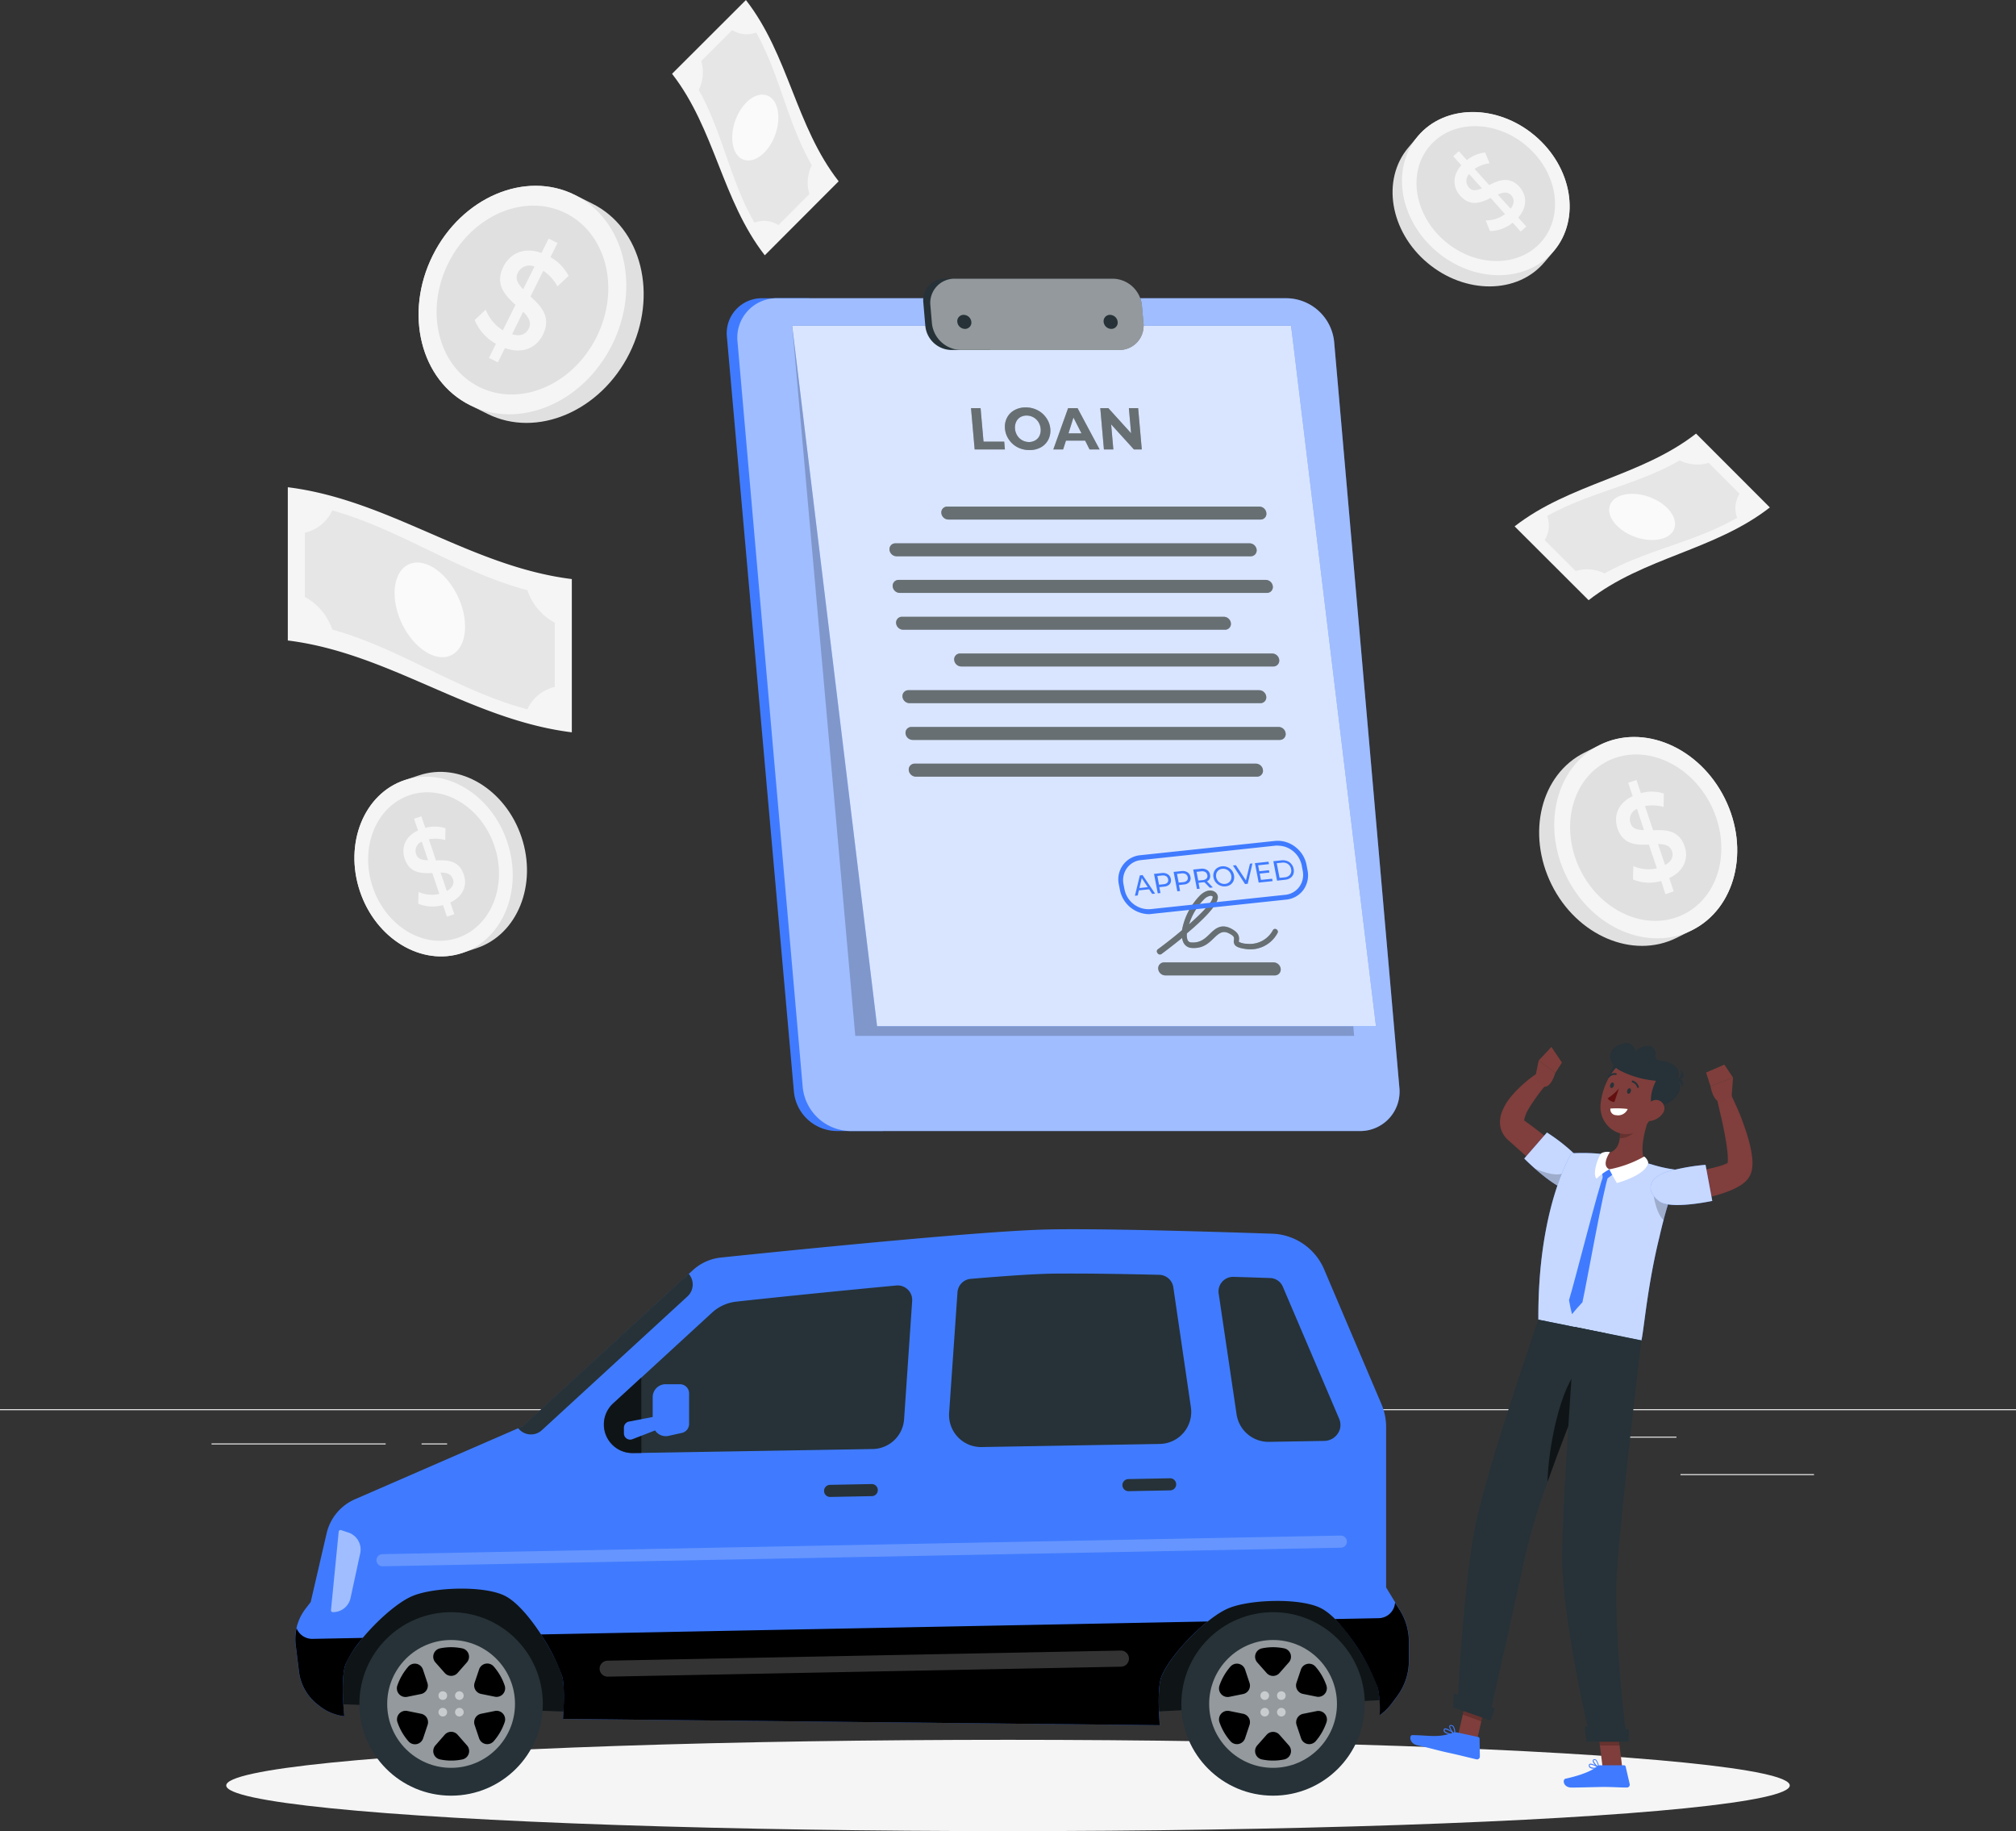 <?xml version="1.0" encoding="UTF-8"?> <svg xmlns="http://www.w3.org/2000/svg" viewBox="0 0 500 454.03"><rect x="0" y="0" width="500" height="454.03" fill="#333333" stroke="none"/><defs><style>.cls-2{fill:#f5f5f5}.cls-3{fill:#e6e6e6}.cls-4{fill:#fafafa}.cls-5{fill:#e0e0e0}.cls-6{fill:#803e3c}.cls-7{fill:#407bff}.cls-11,.cls-15,.cls-8{fill:#fff}.cls-8{opacity:.7}.cls-9{fill:#7f3e3b}.cls-10,.cls-19{opacity:.2}.cls-12{fill:#263238}.cls-13{opacity:.6}.cls-15,.cls-18{opacity:.5}.cls-17{opacity:.3}</style></defs><g id="Background_Complete" data-name="Background Complete"><path d="M416.78 365.51h33.12v.25h-33.12zm-94.25 2.71h8.69v.25h-8.69zm74.06-12h19.19v.25h-19.19zM52.46 357.9h43.19v.25H52.46zm52.1 0h6.33v.25h-6.33zm26.91 4.22h93.68v.25h-93.68zM0 349.41h500v.25H0z" fill="#ebebeb"></path><path class="cls-2" d="M394 181.81c13.67-10.65 31.28-12.34 44.95-23l-18.3-18.31c-13.67 10.65-31.29 12.34-45 23z" transform="translate(0 -32.99)"></path><path class="cls-3" d="M383.71 160.94c10.43-5.87 22.54-7.78 32.88-13.8a9.75 9.75 0 007.17.61c3.07 3.07 4.61 4.6 7.68 7.68a6.75 6.75 0 00-.61 5.95c-10.34 6-22.45 7.93-32.88 13.8a9.75 9.75 0 00-7.17-.61l-7.68-7.67a6.74 6.74 0 00.61-5.96z" transform="translate(0 -32.99)"></path><path class="cls-4" d="M401.05 163.37c2.92 2.93 8.05 4.28 11.51 3.08s3.85-4.58.93-7.5-8.05-4.28-11.51-3.08-3.85 4.58-.93 7.5z" transform="translate(0 -32.99)"></path><path class="cls-5" d="M380.63 66.62c9.33 7.84 11.49 20.64 4.77 28.61L383.05 98c-6.69 7.95-19.68 8-29 .19s-11.48-20.64-4.76-28.61l2.35-2.79c6.69-7.94 19.66-8.01 28.99-.17z" transform="translate(0 -32.99)"></path><ellipse class="cls-2" cx="368.52" cy="81.02" rx="18.83" ry="22.06" transform="rotate(-49.92 333.041 64.537)"></ellipse><ellipse class="cls-5" cx="368.52" cy="81.02" rx="15.56" ry="18.24" transform="rotate(-49.92 333.041 64.537)"></ellipse><path class="cls-2" d="M376.55 86.94l2 2.22-1.39 1.25-2-2.21a8.92 8.92 0 01-5.63 2.08l-1.05-2.64a8 8 0 004.8-1.56l-3.57-4c-2.37 1.15-5 2.24-7.51-.51-1.82-2-2.15-4.93.23-7.6l-2-2.25 1.38-1.24 2 2.21a8.61 8.61 0 014.53-1.88l1.09 2.66a8.57 8.57 0 00-3.71 1.4l3.61 4c2.36-1.16 5-2.3 7.52.45 1.78 2.02 2.08 4.91-.3 7.62zm-9-7.25l-3.18-3.54a2.41 2.41 0 00-.07 3.31c.82.98 1.94.77 3.23.23zm7.27 1.76c-.87-1-2-.8-3.34-.21l3.17 3.49c1-1.28.94-2.43.17-3.29z" transform="translate(0 -32.99)"></path><path class="cls-5" d="M427.75 230.92c6.33 12.68 2.72 27.33-8.14 32.72l-3.79 1.89c-10.82 5.39-24.72-.52-31-13.2s-2.7-27.33 8.16-32.73l3.79-1.89c10.78-5.39 24.65.53 30.98 13.21z" transform="translate(0 -32.99)"></path><ellipse class="cls-2" cx="408.16" cy="240.69" rx="21.89" ry="25.66" transform="rotate(-26.49 338.093 224.184)"></ellipse><ellipse class="cls-5" cx="408.16" cy="240.69" rx="18.09" ry="21.21" transform="rotate(-26.49 338.093 224.184)"></ellipse><path class="cls-2" d="M414 250.71l1.11 3.29-2.06.7-1.05-3.27a10.5 10.5 0 01-7-.38l.1-3.31a9.38 9.38 0 005.84.55l-2-5.89c-3.05.14-6.39.07-7.77-4-1-3 0-6.25 3.76-8l-1.11-3.33 2.05-.69 1.1 3.27a10 10 0 015.69.09l-.07 3.34a9.94 9.94 0 00-4.6-.22l2 6c3.07-.14 6.44-.12 7.82 4 1 2.84-.02 6.06-3.81 7.85zm-6.27-11.91l-1.73-5.24a2.78 2.78 0 00-1.61 3.5c.42 1.44 1.72 1.73 3.34 1.74zm6.94 5.24c-.48-1.43-1.78-1.77-3.46-1.76l1.76 5.18c1.68-.89 2.13-2.15 1.71-3.43z" transform="translate(0 -32.99)"></path><path class="cls-5" d="M142.56 81.31l4.3 2.15c12.32 6.12 16.43 22.75 9.26 37.14s-23 21.1-35.23 15l-4.3-2.14c-12.32-6.12-16.43-22.75-9.24-37.14s22.93-21.13 35.21-15.01z" transform="translate(0 -32.99)"></path><ellipse class="cls-2" cx="129.58" cy="107.38" rx="29.12" ry="24.85" transform="rotate(-63.51 102.935 90.895)"></ellipse><ellipse class="cls-5" cx="129.58" cy="107.38" rx="24.07" ry="20.54" transform="rotate(-63.51 102.935 90.895)"></ellipse><path class="cls-2" d="M125.23 119.3l-1.75 3.53-2.22-1.09 1.75-3.51a11.83 11.83 0 01-5.28-5.9l2.74-2.57a10.56 10.56 0 004.24 5.13l3.14-6.31c-2.56-2.34-5.19-5.08-3-9.46 1.61-3.22 5-5 9.44-3.41l1.78-3.56 2.2 1.1-1.75 3.5a11.36 11.36 0 014.5 4.64l-2.76 2.61a11.14 11.14 0 00-3.51-3.87l-3.18 6.38c2.57 2.34 5.27 5.06 3.09 9.44-1.54 3.18-4.95 4.95-9.43 3.35zm4.52-14.59l2.81-5.62a3.18 3.18 0 00-4.11 1.52c-.8 1.51.01 2.78 1.3 4.1zm1.37 9.77c.77-1.53 0-2.85-1.37-4.19l-2.75 5.57c2.07.63 3.44 0 4.12-1.38z" transform="translate(0 -32.99)"></path><path class="cls-5" d="M100.35 226.42l3.54-1.17c10.11-3.41 21.49 3.46 25.45 15.29s-1 24.16-11.11 27.54l-3.53 1.18c-10.12 3.41-21.49-3.46-25.44-15.3s1-24.16 11.09-27.54z" transform="translate(0 -32.99)"></path><ellipse class="cls-2" cx="107.53" cy="247.85" rx="19.27" ry="22.59" transform="rotate(-18.51 6.306 231.348)"></ellipse><ellipse class="cls-5" cx="107.53" cy="247.85" rx="15.93" ry="18.67" transform="rotate(-18.51 6.306 231.348)"></ellipse><path class="cls-2" d="M111.68 256.77l1 2.9-1.82.61-1-2.88a9.26 9.26 0 01-6.14-.34l.09-2.91a8.28 8.28 0 005.15.49l-1.74-5.18c-2.69.12-5.64.06-6.85-3.54-.88-2.64 0-5.5 3.31-7l-1-2.92 1.81-.61 1 2.88a8.84 8.84 0 015 .08l-.06 2.94a8.85 8.85 0 00-4.06-.2l1.76 5.25c2.7-.13 5.67-.12 6.88 3.48.91 2.53-.01 5.37-3.33 6.95zm-5.53-10.48l-1.54-4.62a2.45 2.45 0 00-1.41 3.08c.39 1.25 1.53 1.52 2.95 1.54zm6.12 4.61c-.42-1.26-1.57-1.56-3-1.55l1.55 4.56c1.48-.79 1.88-1.89 1.5-3zm-40.89-59.1c25.21 3.13 45.23 19.64 70.44 22.77v-38c-25.21-3.13-45.23-19.64-70.44-22.77z" transform="translate(0 -32.99)"></path><path class="cls-3" d="M82.4 159.55c16.9 4.72 31.44 15.31 48.4 19.78a14.27 14.27 0 006.81 8.07v15.92a9.87 9.87 0 00-6.81 5.54c-17-4.47-31.5-15.06-48.4-19.78a14.32 14.32 0 00-6.8-8.08v-15.91a9.87 9.87 0 006.8-5.54z" transform="translate(0 -32.99)"></path><path class="cls-4" d="M97.86 180.05c0 6.06 3.91 12.78 8.74 15.12s8.75-.75 8.75-6.81-3.92-12.78-8.75-15.12-8.74.76-8.74 6.81z" transform="translate(0 -32.99)"></path><path class="cls-2" d="M166.68 51.29c10.64 13.67 12.34 31.29 23 45q9.15-9.19 18.32-18.35C197.32 64.27 195.63 46.66 185 33z" transform="translate(0 -32.99)"></path><path class="cls-3" d="M187.54 41.06c5.88 10.43 7.78 22.54 13.8 32.88a9.75 9.75 0 00-.6 7.17c-3.08 3.07-4.61 4.61-7.68 7.68a6.72 6.72 0 00-5.95-.61c-6-10.34-7.93-22.46-13.81-32.88a9.7 9.7 0 00.61-7.17l7.68-7.68a6.75 6.75 0 005.95.61z" transform="translate(0 -32.99)"></path><path class="cls-4" d="M185.11 58.4c-2.92 2.92-4.27 8.05-3.07 11.51s4.58 3.85 7.5.93 4.27-8.05 3.07-11.51-4.61-3.85-7.5-.93z" transform="translate(0 -32.99)"></path></g><g id="Shadow"><ellipse id="_Path_" data-name="&lt;Path&gt;" class="cls-2" cx="250" cy="442.71" rx="193.89" ry="11.32"></ellipse></g><g id="Character"><path class="cls-6" d="M386 326.21c-2-1.7-4-3.44-6-5.21l-5.92-5.3a5.89 5.89 0 01-2-3.57 7 7 0 01.39-3.36 13.87 13.87 0 012.55-4.19 31.22 31.22 0 016.44-5.6l2.25 2.64a49.15 49.15 0 00-4.43 6.05 9.44 9.44 0 00-1.22 2.81c-.07.37 0 .61 0 .58s-.06-.26 0-.23l1.61 1.17 1.61 1.22c1.07.82 2.13 1.66 3.16 2.5 2.09 1.68 4.12 3.41 6.11 5.2z" transform="translate(0 -32.99)"></path><path class="cls-7" d="M389.82 328.07c-3.56.52-11.78-7.82-11.78-7.82l5.63-6.45a44.85 44.85 0 017.61 6.09c3.28 3.42 2.44 7.61-1.46 8.18z" transform="translate(0 -32.99)"></path><path class="cls-8" d="M389.82 328.07c-3.56.52-11.78-7.82-11.78-7.82l5.63-6.45a44.85 44.85 0 017.61 6.09c3.28 3.42 2.44 7.61-1.46 8.18z" transform="translate(0 -32.99)"></path><path class="cls-9" d="M380.69 300.48l.94-4.55 4.1 3.12s-1.08 4-3.12 3.35z" transform="translate(0 -32.99)"></path><path class="cls-9" d="M384.77 259.59l2.61 3.87-1.65 2.6-4.1-3.11 3.14-3.36z"></path><path class="cls-10" d="M388.27 323.56c-1.66 1.42-5.38.14-7.58-.82 2.59 2.3 6.47 5.33 8.79 5.33.27-2.5.38-5.85-1.21-4.51z" transform="translate(0 -32.99)"></path><path class="cls-9" d="M366.16 432.17l-4.59-1.67 2.53-11.05 4.59 1.67-2.53 11.05zm36.18 6.09h-4.86l-1.39-11.27h4.87l1.38 11.27z"></path><path class="cls-7" d="M396.84 470.69h5.93a.42.42 0 01.42.33l1 4.33a.71.71 0 01-.71.86c-1.91 0-3.3-.14-5.71-.14-1.48 0-5.94.15-8 .15s-2.33-2-1.49-2.2c3.74-.82 6.56-1.95 7.75-3a1.13 1.13 0 01.81-.33zm-35.43-8.13l5.21 1.12a.44.44 0 01.34.41l.07 4.43a.7.7 0 01-.86.7c-1.87-.43-4.57-1.13-6.93-1.63-2.76-.6-4.47-1.15-7.71-1.85-2-.42-2.1-2.51-1.24-2.52 3.9 0 6.26.75 9.89-.54a2.25 2.25 0 011.23-.12z" transform="translate(0 -32.99)"></path><path class="cls-10" d="M364.1 419.45l-1.3 5.7 4.59 1.67 1.3-5.7-4.59-1.67zm36.86 7.54h-4.87l.72 5.81h4.87l-.72-5.81z"></path><path class="cls-7" d="M416.58 323.13a119.93 119.93 0 00-5 16.5c-.91 3.69-1.62 7.23-2.18 10.45-1.32 7.55-1.85 13.36-2.31 15.29l-25.55-5.17c-.19-28 8.22-41.25 8.22-41.25a51.48 51.48 0 016.24.05l1.34.12a95.08 95.08 0 0110.86 2.2c.68.17 1.37.36 2 .56a34.48 34.48 0 006.38 1.25z" transform="translate(0 -32.99)"></path><path class="cls-8" d="M416.58 323.13a119.93 119.93 0 00-5 16.5c-.91 3.69-1.62 7.23-2.18 10.45-1.32 7.55-1.85 13.36-2.31 15.29l-25.55-5.17c-.19-28 8.22-41.25 8.22-41.25a51.48 51.48 0 016.24.05l1.34.12a95.08 95.08 0 0110.86 2.2c.68.17 1.37.36 2 .56a34.48 34.48 0 006.38 1.25z" transform="translate(0 -32.99)"></path><path class="cls-7" d="M397.71 324.43c-1 1.93-7 25.77-8.57 30.93.19 1.15.44 2.31.74 3.48.82-1 1.69-2 2.59-2.95 1.1-5 5.32-28.8 6.43-31.28z" transform="translate(0 -32.99)"></path><path class="cls-7" d="M397.68 292.93l-.42-2.57 1.88-.41 1.14 1.05-2.6 1.93z"></path><path class="cls-9" d="M409.51 308.86c-1.36 3.36-3.28 9.63-1.28 12.46a11 11 0 01-9 1.63c-3-.67-2.74-2.8-1.85-3.83 4.08-.15 4.53-3.06 4.38-5.91z" transform="translate(0 -32.99)"></path><path class="cls-11" d="M399.14 322.93s.84 1.69 1.88 3.4c2.2-.63 7.4-2.46 7.77-5.1a2.69 2.69 0 00-1-1.48 28.61 28.61 0 01-8.65 3.18z" transform="translate(0 -32.99)"></path><path class="cls-11" d="M399.14 322.93a14.44 14.44 0 00-3.17 2.32c-1.21-1.29.62-5.95 1.27-6.37a3.38 3.38 0 012.06-.23s-2.3 3.24-.16 4.28z" transform="translate(0 -32.99)"></path><path class="cls-10" d="M406.34 310.64l-4.59 2.57a11 11 0 010 2c1.53.09 3.89-1.13 4.35-2.66a5.19 5.19 0 00.24-1.91z" transform="translate(0 -32.99)"></path><path class="cls-12" d="M400.65 296.71c-1.33 1.45-2.67 5.07.24 5.05s2.04-7.54-.24-5.05z" transform="translate(0 -32.99)"></path><path class="cls-9" d="M411.82 304.71c-1.78 4.49-2.59 7.21-5.67 8.78-4.63 2.37-9.59-1.63-9.19-6.57.36-4.45 3.2-11.05 8.28-11.36a6.66 6.66 0 016.58 9.15z" transform="translate(0 -32.99)"></path><path class="cls-12" d="M401.87 298.48c-3-1.51-4-5.71 1-6.79l.34-.07a2 2 0 012.23 1.78 1.57 1.57 0 00.08.29 5.1 5.1 0 013.11-1.37 1.9 1.9 0 011.94 2.13 1.32 1.32 0 001.3 1.57c2.61.07 5.66 2 4.14 4.6 2.21 2.77-1.24 6.61-6.12 7-1.33-2.68.82-6.65.82-6.65a24 24 0 01-8.84-2.49z" transform="translate(0 -32.99)"></path><path class="cls-12" d="M415.31 300.72a1.73 1.73 0 001.47-2.41c1.67 1.39.45 2.69-1.47 2.41z" transform="translate(0 -32.99)"></path><path class="cls-12" d="M414.85 301.06a1.73 1.73 0 012.33 1.6c.95-1.96-.69-2.66-2.33-1.6z" transform="translate(0 -32.99)"></path><path class="cls-9" d="M412.34 309.11a4.5 4.5 0 01-3 1.82c-1.59.23-2.19-1.25-1.59-2.65s2-2.9 3.53-2.49a2.09 2.09 0 011.06 3.32z" transform="translate(0 -32.99)"></path><path class="cls-12" d="M361.45 456.45l7.77 2.82s6.07-26.72 9.29-41.53a159.36 159.36 0 015.3-17.3c2.94-8.32 6.46-17.27 9.3-24.27 3-7.37 5.23-12.57 5.23-12.57l-16.8-3.4s-12.81 36.88-15.69 51.45c-2.99 15.16-4.4 44.8-4.4 44.8z" transform="translate(0 -32.99)"></path><path class="cls-13" d="M383.81 400.44c2.94-8.32 6.46-17.27 9.3-24.27l-1.3-4c-4.81 4.43-7.81 19.75-8 28.27z" transform="translate(0 -32.99)"></path><path class="cls-12" d="M390.61 362s-3 42-3.18 56.33c-.2 15.65 7.11 46.29 7.11 46.29h8.92s-3.56-27.65-2.37-43.15c1.32-17.33 6-56.13 6-56.13z" transform="translate(0 -32.99)"></path><path class="cls-12" d="M393.48 431.87h10.5l-.03-3.14-10.96-.63.49 3.77zm-33.07-8.5l9.31 3.23 1.01-3-10.17-3.71-.15 3.48z"></path><path class="cls-12" d="M404.46 303.65c-.12.38-.42.61-.66.53s-.34-.45-.22-.82.41-.61.66-.53.34.45.22.82zm-4.21-1.41c-.12.37-.42.6-.66.52s-.34-.45-.22-.82.41-.61.66-.53.34.45.22.83z" transform="translate(0 -32.99)"></path><path d="M401.53 302.87a13.64 13.64 0 01-2.82 2.47 2.36 2.36 0 001.68.9z" transform="translate(0 -32.99)" fill="#630f0f"></path><path class="cls-12" d="M406.2 302.73a.2.2 0 01-.17-.15 1.87 1.87 0 00-1.17-1.21.22.22 0 01-.16-.28.23.23 0 01.27-.17 2.34 2.34 0 011.49 1.51.23.23 0 01-.14.29.17.17 0 01-.12.01zm-7.29-2.56a.23.23 0 01-.12-.06.25.25 0 010-.33 2.3 2.3 0 012-.7.24.24 0 01.18.27.22.22 0 01-.27.18 1.78 1.78 0 00-1.56.58.19.19 0 01-.23.06z" transform="translate(0 -32.99)"></path><path class="cls-7" d="M395.23 471.54a1.53 1.53 0 01-.94-.25.7.7 0 01-.24-.61.39.39 0 01.19-.33c.54-.27 2.12.69 2.3.8a.11.11 0 010 .12.12.12 0 01-.08.09 5.89 5.89 0 01-1.23.18zm-.73-1a.33.33 0 00-.15 0s-.07 0-.07.13a.47.47 0 00.16.42 2.3 2.3 0 001.73.09 4.67 4.67 0 00-1.67-.65z" transform="translate(0 -32.99)"></path><path class="cls-7" d="M396.48 471.37h-.06c-.5-.27-1.49-1.34-1.39-1.88a.37.37 0 01.36-.3.62.62 0 01.5.14 3.47 3.47 0 01.7 1.93.11.11 0 010 .11zm-1-2h-.06c-.15 0-.16.09-.16.12-.06.32.57 1.13 1.07 1.51a2.79 2.79 0 00-.59-1.53.39.39 0 00-.26-.08zm-34.68-6.26c-.8 0-2.21-.12-2.64-.7a.65.65 0 01-.1-.59.38.38 0 01.25-.26c.65-.2 2.36 1.18 2.56 1.34a.11.11 0 010 .13.1.1 0 01-.07.08zm-2.39-1.33a.16.16 0 00-.1.11.42.42 0 00.07.39 3.14 3.14 0 002.1.58 4.78 4.78 0 00-2.07-1.08z" transform="translate(0 -32.99)"></path><path class="cls-7" d="M360.8 463.11a.08.08 0 01-.08 0c-.52-.38-1.45-1.65-1.26-2.17.05-.12.17-.26.49-.23a.91.91 0 01.59.33 3.3 3.3 0 01.36 2 .12.12 0 01-.07.1zm-1-2.19c-.1 0-.12.06-.13.08-.12.31.49 1.29 1 1.77a2.81 2.81 0 00-.33-1.61.65.65 0 00-.43-.24z" transform="translate(0 -32.99)"></path><path class="cls-10" d="M413.6 325.92l-3.44 1.45v2.17s.6 4.38 2.47 6c.76-2.91 1.63-6 2.64-8.9a12.69 12.69 0 00-1.67-.72z" transform="translate(0 -32.99)"></path><path class="cls-6" d="M414.32 324.44c1.4-.22 2.91-.42 4.35-.68s2.9-.49 4.31-.79a39.22 39.22 0 004-1 13.83 13.83 0 001.48-.6.71.71 0 01.15-.09s.06 0 0 0a2.06 2.06 0 00-.19.25c-.14.28-.06.24 0 .11a6.27 6.27 0 00.11-1.53 18.08 18.08 0 00-.16-2c-.15-1.41-.42-2.85-.69-4.31s-.59-2.92-.94-4.39-.68-2.95-1-4.4l3.25-1.23c.73 1.41 1.35 2.83 2 4.27s1.16 2.91 1.69 4.4a44.63 44.63 0 011.38 4.64 23.45 23.45 0 01.46 2.54 11.61 11.61 0 01.05 3 5.91 5.91 0 01-.79 2.27 4.45 4.45 0 01-.53.7c-.19.21-.28.27-.42.41a7.7 7.7 0 01-.76.62 14.8 14.8 0 01-2.63 1.43 34 34 0 01-4.8 1.58 64.82 64.82 0 01-9.43 1.72z" transform="translate(0 -32.99)"></path><path class="cls-7" d="M411.46 330.83c2.84 2.17 13.21-.07 13.21-.07l-1.67-8.95a51.68 51.68 0 00-9.23 1.63c-4.86 1.39-5.77 4.77-2.31 7.39z" transform="translate(0 -32.99)"></path><path class="cls-8" d="M411.46 330.83c2.84 2.17 13.21-.07 13.21-.07l-1.67-8.95a51.68 51.68 0 00-9.23 1.63c-4.86 1.39-5.77 4.77-2.31 7.39z" transform="translate(0 -32.99)"></path><path class="cls-9" d="M429.47 304.89l.35-4.71-5.59 2.12s.6 4.07 2.8 4z" transform="translate(0 -32.99)"></path><path class="cls-9" d="M427.67 263.97l-4.54 1.97 1.1 3.38 5.59-2.13-2.15-3.22z"></path><path class="cls-11" d="M399.4 307.86a21.64 21.64 0 014.3.11 2.6 2.6 0 01-2.88 1.53 1.45 1.45 0 01-1.42-1.64z" transform="translate(0 -32.99)"></path></g><g id="Form"><path class="cls-7" d="M189.09 106.94h11.57L219 313.43h-11.56a10.79 10.79 0 01-10.53-9.67L180.29 116.6a8.69 8.69 0 018.8-9.66z" transform="translate(0 -32.99)"></path><path class="cls-7" d="M337.18 313.43H210.86a12.06 12.06 0 01-11.77-10.83l-16.17-184.84a9.76 9.76 0 019.88-10.82h126.32a12 12 0 0111.77 10.82l16.17 184.84a9.77 9.77 0 01-9.88 10.83z" transform="translate(0 -32.99)"></path><path class="cls-15" d="M337.18 313.43H210.86a12.06 12.06 0 01-11.77-10.83l-16.17-184.84a9.76 9.76 0 019.88-10.82h126.32a12 12 0 0111.77 10.82l16.17 184.84a9.77 9.77 0 01-9.88 10.83z" transform="translate(0 -32.99)"></path><path class="cls-10" d="M212.12 256.85h123.73l-15.64-176.1H196.47l15.65 176.1z"></path><path class="cls-7" d="M217.53 254.44h123.73L320.21 80.75H196.47l21.06 173.69z"></path><path opacity=".8" fill="#fff" d="M217.53 254.44h123.73L320.21 80.75H196.47l21.06 173.69z"></path><path class="cls-12" d="M312.62 161.81h-77.4a1.78 1.78 0 01-1.75-1.6 1.45 1.45 0 011.47-1.61h77.4a1.78 1.78 0 011.74 1.61 1.43 1.43 0 01-1.46 1.6zm-2.42 9.11h-87.84a1.79 1.79 0 01-1.75-1.61 1.45 1.45 0 011.46-1.6h87.85a1.79 1.79 0 011.75 1.6 1.46 1.46 0 01-1.47 1.61zm4.01 9.08h-91.06a1.79 1.79 0 01-1.75-1.61 1.46 1.46 0 011.47-1.61h91.06a1.79 1.79 0 011.75 1.61 1.45 1.45 0 01-1.47 1.61zm-10.45 9.13H224a1.79 1.79 0 01-1.75-1.6 1.45 1.45 0 011.47-1.61h79.81a1.79 1.79 0 011.75 1.61 1.45 1.45 0 01-1.52 1.6zm12.04 9.11h-77.4a1.78 1.78 0 01-1.74-1.61 1.44 1.44 0 011.46-1.6h77.4a1.78 1.78 0 011.75 1.6 1.45 1.45 0 01-1.47 1.61zm-3.22 9.1h-87a1.78 1.78 0 01-1.75-1.6 1.46 1.46 0 011.47-1.61h87a1.79 1.79 0 011.75 1.61 1.44 1.44 0 01-1.47 1.6zm4.82 9.11h-91.06a1.79 1.79 0 01-1.75-1.61 1.45 1.45 0 011.47-1.6h91.06a1.78 1.78 0 011.74 1.6 1.44 1.44 0 01-1.46 1.61zm-5.63 9.11h-84.63a1.79 1.79 0 01-1.75-1.61 1.45 1.45 0 011.46-1.61h84.64a1.78 1.78 0 011.74 1.61 1.45 1.45 0 01-1.46 1.61z" transform="translate(0 -32.99)"></path><g class="cls-17"><path class="cls-11" d="M312.62 161.81h-77.4a1.78 1.78 0 01-1.75-1.6 1.45 1.45 0 011.47-1.61h77.4a1.78 1.78 0 011.74 1.61 1.43 1.43 0 01-1.46 1.6zm-2.42 9.11h-87.84a1.79 1.79 0 01-1.75-1.61 1.45 1.45 0 011.46-1.6h87.85a1.79 1.79 0 011.75 1.6 1.46 1.46 0 01-1.47 1.61zm4.01 9.08h-91.06a1.79 1.79 0 01-1.75-1.61 1.46 1.46 0 011.47-1.61h91.06a1.79 1.79 0 011.75 1.61 1.45 1.45 0 01-1.47 1.61zm-10.45 9.13H224a1.79 1.79 0 01-1.75-1.6 1.45 1.45 0 011.47-1.61h79.81a1.79 1.79 0 011.75 1.61 1.45 1.45 0 01-1.52 1.6zm12.04 9.11h-77.4a1.78 1.78 0 01-1.74-1.61 1.44 1.44 0 011.46-1.6h77.4a1.78 1.78 0 011.75 1.6 1.45 1.45 0 01-1.47 1.61zm-3.22 9.1h-87a1.78 1.78 0 01-1.75-1.6 1.46 1.46 0 011.47-1.61h87a1.79 1.79 0 011.75 1.61 1.44 1.44 0 01-1.47 1.6zm4.82 9.11h-91.06a1.79 1.79 0 01-1.75-1.61 1.45 1.45 0 011.47-1.6h91.06a1.78 1.78 0 011.74 1.6 1.44 1.44 0 01-1.46 1.61zm-5.63 9.11h-84.63a1.79 1.79 0 01-1.75-1.61 1.45 1.45 0 011.46-1.61h84.64a1.78 1.78 0 011.74 1.61 1.45 1.45 0 01-1.46 1.61z" transform="translate(0 -32.99)"></path></g><path class="cls-12" d="M240.83 134.19h2.37l.73 8.31h5.13l.17 1.93h-7.5zm11.59 9.73a5.86 5.86 0 01-2.17-1.9 5.6 5.6 0 01-1-2.71 4.89 4.89 0 01.49-2.71 4.43 4.43 0 011.84-1.9 5.6 5.6 0 012.81-.69 6.3 6.3 0 012.93.69 5.86 5.86 0 012.17 1.9 5.51 5.51 0 011 2.71A4.89 4.89 0 01260 142a4.49 4.49 0 01-1.84 1.9 5.53 5.53 0 01-2.8.68 6.33 6.33 0 01-2.94-.66zm4.36-1.75a2.62 2.62 0 001.05-1.16 3.38 3.38 0 00.27-1.7 3.78 3.78 0 00-.57-1.7 3.48 3.48 0 00-1.25-1.16 3.42 3.42 0 00-1.67-.42 3 3 0 00-1.6.42 2.62 2.62 0 00-1 1.16 3.38 3.38 0 00-.27 1.7 3.78 3.78 0 00.57 1.7 3.45 3.45 0 002.92 1.58 3 3 0 001.55-.42zm12.35.07h-4.75l-.71 2.19h-2.43l3.67-10.24h2.34l5.47 10.24h-2.49zm-.9-1.8l-2-3.92-1.23 3.92zm14.05-6.25l.9 10.24h-1.95l-5.65-6.22.55 6.22h-2.34l-.9-10.24h2l5.64 6.22-.55-6.22z" transform="translate(0 -32.99)"></path><g class="cls-17"><path class="cls-11" d="M240.83 134.19h2.37l.73 8.31h5.13l.17 1.93h-7.5zm11.59 9.73a5.86 5.86 0 01-2.17-1.9 5.6 5.6 0 01-1-2.71 4.89 4.89 0 01.49-2.71 4.43 4.43 0 011.84-1.9 5.6 5.6 0 012.81-.69 6.3 6.3 0 012.93.69 5.86 5.86 0 012.17 1.9 5.51 5.51 0 011 2.71A4.89 4.89 0 01260 142a4.49 4.49 0 01-1.84 1.9 5.53 5.53 0 01-2.8.68 6.33 6.33 0 01-2.94-.66zm4.36-1.75a2.62 2.62 0 001.05-1.16 3.38 3.38 0 00.27-1.7 3.78 3.78 0 00-.57-1.7 3.48 3.48 0 00-1.25-1.16 3.42 3.42 0 00-1.67-.42 3 3 0 00-1.6.42 2.62 2.62 0 00-1 1.16 3.38 3.38 0 00-.27 1.7 3.78 3.78 0 00.57 1.7 3.45 3.45 0 002.92 1.58 3 3 0 001.55-.42zm12.35.07h-4.75l-.71 2.19h-2.43l3.67-10.24h2.34l5.47 10.24h-2.49zm-.9-1.8l-2-3.92-1.23 3.92zm14.05-6.25l.9 10.24h-1.95l-5.65-6.22.55 6.22h-2.34l-.9-10.24h2l5.64 6.22-.55-6.22z" transform="translate(0 -32.99)"></path></g><path class="cls-12" d="M316.21 274.84H289a1.78 1.78 0 01-1.74-1.61 1.45 1.45 0 011.46-1.61h27.16a1.79 1.79 0 011.75 1.61 1.45 1.45 0 01-1.42 1.61zm-29.14-5.56a.62.62 0 01.08-.9c1.92-1.42 4.05-3.08 6-4.74a16.65 16.65 0 014.61-8.76c1.56-1.36 2.72-1.2 3.41-.82a1.62 1.62 0 01.86 1.21c.25 2-3.73 5.84-7.65 9.14a3.65 3.65 0 00.14 1.61 1 1 0 001 .65c2.2.15 3.4-1 4.56-2.14s2.65-2.57 5.1-1.37c2.16 1.07 2.21 2.14 2.09 3.06a2.07 2.07 0 000 .32 4.74 4.74 0 002 .46 6.49 6.49 0 006.44-3.39.61.61 0 01.83-.21.68.68 0 01.31.93 7.64 7.64 0 01-7.64 4c-1.67-.22-2.49-.51-2.91-1a1.57 1.57 0 01-.26-1.32c.06-.52.12-.92-1.3-1.62s-2.31-.12-3.65 1.18-2.73 2.65-5.48 2.47a2.41 2.41 0 01-2.19-1.56 3.34 3.34 0 01-.23-.93c-2.1 1.7-4 3.16-5.14 4a.68.68 0 01-.98-.27zm13.19-14.18a2.81 2.81 0 00-1.56.79 15.27 15.27 0 00-3.79 6.28c3.39-3 6-5.72 5.85-6.84 0-.06 0-.08-.1-.14a.93.93 0 00-.4-.09z" transform="translate(0 -32.99)"></path><g class="cls-17"><path class="cls-11" d="M316.21 274.84H289a1.78 1.78 0 01-1.74-1.61 1.45 1.45 0 011.46-1.61h27.16a1.79 1.79 0 011.75 1.61 1.45 1.45 0 01-1.42 1.61zm-29.14-5.56a.62.62 0 01.08-.9c1.92-1.42 4.05-3.08 6-4.74a16.65 16.65 0 014.61-8.76c1.56-1.36 2.72-1.2 3.41-.82a1.62 1.62 0 01.86 1.21c.25 2-3.73 5.84-7.65 9.14a3.65 3.65 0 00.14 1.61 1 1 0 001 .65c2.2.15 3.4-1 4.56-2.14s2.65-2.57 5.1-1.37c2.16 1.07 2.21 2.14 2.09 3.06a2.07 2.07 0 000 .32 4.74 4.74 0 002 .46 6.49 6.49 0 006.44-3.39.61.61 0 01.83-.21.68.68 0 01.31.93 7.64 7.64 0 01-7.64 4c-1.67-.22-2.49-.51-2.91-1a1.57 1.57 0 01-.26-1.32c.06-.52.12-.92-1.3-1.62s-2.31-.12-3.65 1.18-2.73 2.65-5.48 2.47a2.41 2.41 0 01-2.19-1.56 3.34 3.34 0 01-.23-.93c-2.1 1.7-4 3.16-5.14 4a.68.68 0 01-.98-.27zm13.19-14.18a2.81 2.81 0 00-1.56.79 15.27 15.27 0 00-3.79 6.28c3.39-3 6-5.72 5.85-6.84 0-.06 0-.08-.1-.14a.93.93 0 00-.4-.09z" transform="translate(0 -32.99)"></path></g><path class="cls-7" d="M284.91 259.66a7.46 7.46 0 01-7.15-6l-.25-1.29a6 6 0 015.3-7.33l33.4-3.54a7.05 7.05 0 015 1.45 7.38 7.38 0 012.83 4.49l.24 1.28a6.23 6.23 0 01-1 4.9 6 6 0 01-4.27 2.43l-33.41 3.55c-.22.04-.45.06-.69.06zm32.11-17a5.63 5.63 0 00-.58 0L283 246.25a4.88 4.88 0 00-3.51 2 5.14 5.14 0 00-.84 4l.25 1.28a6.08 6.08 0 006.44 4.88l33.41-3.55a4.9 4.9 0 003.51-2 5.08 5.08 0 00.83-4l-.24-1.28a6.1 6.1 0 00-2.32-3.68 5.89 5.89 0 00-3.53-1.22z" transform="translate(0 -32.99)"></path><path class="cls-7" d="M285 253.49l-2.54.27-.29 1.26-.7.08 1.23-5.06.68-.07 3.1 4.59-.72.08zm-.34-.53l-1.49-2.25-.57 2.47zm4.96-3.2a1.7 1.7 0 01.77 1.18 1.46 1.46 0 01-.29 1.29 2.11 2.11 0 01-1.38.6l-1.18.13.28 1.46-.68.07-.93-4.82 1.86-.2a2.34 2.34 0 011.55.29zm-.1 2.09a.92.92 0 00.19-.84 1.11 1.11 0 00-.5-.77 1.61 1.61 0 00-1-.17l-1.16.12.41 2.17 1.17-.13a1.38 1.38 0 00.89-.38zm4.96-2.6a1.7 1.7 0 01.77 1.17 1.45 1.45 0 01-.29 1.29 2 2 0 01-1.38.6l-1.18.13.28 1.46-.68.1-.93-4.82 1.86-.2a2.34 2.34 0 011.55.27zm-.1 2.08a.92.92 0 00.19-.84 1.09 1.09 0 00-.5-.76 1.67 1.67 0 00-1-.18l-1.16.13.42 2.16 1.16-.12a1.44 1.44 0 00.89-.39zm5.68 1.79l-1.32-1.37h-.3l-1.18.13.28 1.47-.68.07-.93-4.83 1.87-.19a2.32 2.32 0 011.54.29 1.67 1.67 0 01.77 1.18 1.6 1.6 0 01-.09 1 1.33 1.33 0 01-.67.65l1.45 1.5zm-.82-2.3a.89.89 0 00.19-.84 1.09 1.09 0 00-.5-.77 1.61 1.61 0 00-1-.17l-1.16.12.42 2.17 1.16-.12a1.44 1.44 0 00.89-.39zm3.39 1.76a2.86 2.86 0 01-1.09-.79 2.78 2.78 0 01-.57-1.23 2.37 2.37 0 01.09-1.3 2.11 2.11 0 01.74-1 2.55 2.55 0 011.24-.46 2.72 2.72 0 011.36.19 2.64 2.64 0 011.08.78 2.68 2.68 0 01.57 1.23 2.46 2.46 0 01-.08 1.3 2.17 2.17 0 01-.74 1 2.55 2.55 0 01-1.24.46 2.82 2.82 0 01-1.36-.18zm2.14-.78a1.58 1.58 0 00.54-.73 2 2 0 00.06-1 2.11 2.11 0 00-.43-.92 2 2 0 00-.79-.59 2 2 0 00-1-.14 1.77 1.77 0 00-.91.34 1.61 1.61 0 00-.54.74 2 2 0 00-.06 1 2.06 2.06 0 00.43.92 1.92 1.92 0 00.79.59 2 2 0 001 .14 1.7 1.7 0 00.91-.35zm5.86-4.73l-1.17 5.05-.67.07-3-4.6.73-.08 2.49 3.78 1-4.14zm4.89 3.8l.11.6-3.46.36-.93-4.82 3.37-.36.12.6-2.69.29.28 1.48 2.4-.26.11.59-2.4.25.3 1.56zm.29-4.34l2-.22a3.09 3.09 0 011.4.16 2.42 2.42 0 011.07.76 2.6 2.6 0 01.57 1.22 2.42 2.42 0 01-.08 1.29 2 2 0 01-.75.95 2.71 2.71 0 01-1.29.44l-2 .22zm2.79 4a2 2 0 001-.34 1.48 1.48 0 00.55-.71 1.74 1.74 0 00.06-1 2 2 0 00-.42-.92 1.87 1.87 0 00-.79-.56 2.18 2.18 0 00-1.06-.11l-1.29.13.7 3.63z" transform="translate(0 -32.99)"></path><path class="cls-12" d="M234.37 102.09h9.69l1.57 17.68h-9.69a6.6 6.6 0 01-6.44-5.92L229 108a5.33 5.33 0 015.37-5.91z" transform="translate(0 -32.99)"></path><path class="cls-12" d="M277.5 119.77h-39.16a7.38 7.38 0 01-7.21-6.63l-.38-4.42a6 6 0 016-6.63H276a7.38 7.38 0 017.21 6.63l.39 4.42a6 6 0 01-6.1 6.63z" transform="translate(0 -32.99)"></path><path class="cls-15" d="M277.5 119.77h-39.16a7.38 7.38 0 01-7.21-6.63l-.38-4.42a6 6 0 016-6.63H276a7.38 7.38 0 017.21 6.63l.39 4.42a6 6 0 01-6.1 6.63z" transform="translate(0 -32.99)"></path><path class="cls-12" d="M277.2 112.8a1.57 1.57 0 01-1.59 1.74 1.93 1.93 0 01-1.89-1.74 1.56 1.56 0 011.58-1.74 1.94 1.94 0 011.9 1.74zm-36.29 0a1.57 1.57 0 01-1.59 1.74 1.93 1.93 0 01-1.89-1.74 1.56 1.56 0 011.58-1.74 1.94 1.94 0 011.9 1.74z" transform="translate(0 -32.99)"></path></g><g id="Car"><path class="cls-12" d="M82.09 422.49l62.69 2.05h138.67l59.83-3.04v-13.06l-7.67-11.08-20.86-7.38-26.47 7.38-10.5 9.9-118.74 1.18-23.26-16.96-18.18-6.56-26.65 6.9-6.5 11.91-3.84 12.01 1.48 6.75z"></path><path class="cls-13" d="M82.09 422.49l62.69 2.05h138.67l59.83-3.04v-13.06l-7.67-11.08-20.86-7.38-26.47 7.38-10.5 9.9-118.74 1.18-23.26-16.96-18.18-6.56-26.65 6.9-6.5 11.91-3.84 12.01 1.48 6.75z"></path><path class="cls-7" d="M85.74 445.57C88 440.1 96.86 431 102.31 428.72c5.3-2.22 17.88-2.64 23 0 5.4 2.79 12.23 14 14.08 19.81.68 2.14.48 7.28.26 10.67l148 1.56c-.31-4.11-.52-9.78.45-12.15 2.24-5.46 11.12-14.56 16.57-16.84 5.3-2.23 17.88-2.64 23 0 5.4 2.78 12.24 14 14.09 19.81a25.33 25.33 0 01.44 6.73 14.77 14.77 0 003-2.95l1.39-1.88a14.5 14.5 0 002.86-8.65V440a14.58 14.58 0 00-2.11-7.55l-3.56-5.85v-39.76a14.48 14.48 0 00-1.16-5.69l-14.22-33.43a14.52 14.52 0 00-12.88-8.83c-15.27-.52-45.23-1.42-57.4-1-17.7.6-65.16 5.44-79.31 6.91a12.21 12.21 0 00-7 3.16l-42 38.6L88 404.75a12.24 12.24 0 00-7 8.46l-3.94 17-1.31 1.71a12.28 12.28 0 00-2.43 8.91l.81 6.62a12.23 12.23 0 004.42 8l.52.42a12.16 12.16 0 006.29 2.66c-.36-4.12-.66-10.44.38-12.96z" transform="translate(0 -32.99)"></path><circle class="cls-12" cx="111.88" cy="422.49" r="22.75"></circle><circle class="cls-15" cx="111.88" cy="422.49" r="15.85"></circle><path d="M106 450.26l-1.1-3.3a2.13 2.13 0 00-3.59-.78 14.05 14.05 0 00-2.78 4.8 2.14 2.14 0 002.47 2.74l3.4-.69a2.13 2.13 0 001.6-2.77zm7.48-2.45l2.3-2.61a2.12 2.12 0 00-1.11-3.49 13.57 13.57 0 00-5.58 0 2.12 2.12 0 00-1.09 3.49l2.31 2.61a2.12 2.12 0 003.17 0zm5.83 5.19l3.41.69a2.13 2.13 0 002.46-2.74 14 14 0 00-2.77-4.8 2.13 2.13 0 00-3.59.78l-1.11 3.3a2.14 2.14 0 001.6 2.77zm-1.6 7.69l1.11 3.3a2.13 2.13 0 003.59.78 14 14 0 002.77-4.8 2.13 2.13 0 00-2.46-2.74l-3.41.69a2.14 2.14 0 00-1.6 2.77zm-7.43 2.45l-2.28 2.61a2.12 2.12 0 001.12 3.49 13.57 13.57 0 005.58 0 2.12 2.12 0 001.11-3.49l-2.3-2.61a2.12 2.12 0 00-3.23 0zm-5.84-5.22l-3.4-.69a2.14 2.14 0 00-2.47 2.77 14.05 14.05 0 002.78 4.8 2.13 2.13 0 003.59-.78l1.1-3.3a2.13 2.13 0 00-1.6-2.8z" transform="translate(0 -32.99)"></path><g class="cls-18"><circle class="cls-11" cx="109.82" cy="420.43" r="1.07"></circle><path class="cls-11" d="M115 453.42a1.07 1.07 0 11-1.07-1.07 1.07 1.07 0 011.07 1.07zm-4.11 4.11a1.07 1.07 0 11-1.07-1.07 1.07 1.07 0 011.07 1.07zm4.11 0a1.07 1.07 0 11-1.07-1.07 1.07 1.07 0 011.07 1.07z" transform="translate(0 -32.99)"></path></g><circle class="cls-12" cx="315.74" cy="422.49" r="22.75"></circle><circle class="cls-15" cx="315.74" cy="422.49" r="15.85"></circle><path d="M309.9 450.26l-1.1-3.3a2.13 2.13 0 00-3.59-.78 14.05 14.05 0 00-2.78 4.8 2.14 2.14 0 002.47 2.74l3.4-.69a2.13 2.13 0 001.6-2.77zm7.44-2.45l2.3-2.61a2.12 2.12 0 00-1.11-3.49 13.57 13.57 0 00-5.58 0 2.12 2.12 0 00-1.12 3.49l2.31 2.61a2.12 2.12 0 003.2 0zm5.83 5.19l3.41.69A2.13 2.13 0 00329 451a14 14 0 00-2.77-4.8 2.13 2.13 0 00-3.59.78l-1.11 3.3a2.14 2.14 0 001.64 2.72zm-1.6 7.69l1.11 3.3a2.13 2.13 0 003.59.78A14 14 0 00329 460a2.13 2.13 0 00-2.46-2.74l-3.41.69a2.14 2.14 0 00-1.56 2.74zm-7.43 2.45l-2.31 2.61a2.12 2.12 0 001.12 3.49 13.57 13.57 0 005.58 0 2.12 2.12 0 001.11-3.49l-2.3-2.61a2.12 2.12 0 00-3.2 0zm-5.84-5.22l-3.4-.69a2.14 2.14 0 00-2.47 2.74 14.05 14.05 0 002.78 4.8 2.13 2.13 0 003.59-.78l1.1-3.3a2.13 2.13 0 00-1.6-2.77z" transform="translate(0 -32.99)"></path><g class="cls-18"><path class="cls-11" d="M314.75 453.42a1.07 1.07 0 11-1.07-1.07 1.07 1.07 0 011.07 1.07z" transform="translate(0 -32.99)"></path><circle class="cls-11" cx="317.79" cy="420.43" r="1.07"></circle><path class="cls-11" d="M314.75 457.53a1.07 1.07 0 11-1.07-1.07 1.07 1.07 0 011.07 1.07zm4.11 0a1.07 1.07 0 11-1.07-1.07 1.07 1.07 0 011.07 1.07z" transform="translate(0 -32.99)"></path></g><path class="cls-12" d="M170.51 354.43a4 4 0 00.28-5.61l-41.08 37.73-1.2.52c.08.1.14.2.23.3a4 4 0 005.65.24z" transform="translate(0 -32.99)"></path><path class="cls-15" d="M82.55 432.72a.46.46 0 01-.46-.5L84 412.78a.46.46 0 01.6-.39l1.74.58a4.43 4.43 0 013 5.15l-2.4 11.1a4.42 4.42 0 01-4.39 3.5z" transform="translate(0 -32.99)"></path><g class="cls-19"><path class="cls-11" d="M93.38 419.88a1.5 1.5 0 011.47-1.53l237.67-4.61a1.52 1.52 0 011.53 1.47 1.51 1.51 0 01-1.48 1.53l-237.66 4.61a1.49 1.49 0 01-1.53-1.47z" transform="translate(0 -32.99)"></path></g><path class="cls-12" d="M243.41 391.79l44.23-.77a7.94 7.94 0 007.72-9.1L291 352.16a3.62 3.62 0 00-3.5-3.08c-7.67-.18-15.36-.31-21.47-.31-3 0-5.53 0-7.56.1-4 .14-10.31.59-17.7 1.21a3.6 3.6 0 00-3.3 3.35l-2.07 29.87a7.94 7.94 0 008.01 8.49zm88.75-6.96l-14-32.8a3.52 3.52 0 00-3.13-2.15c-2.45-.08-5.57-.19-9.09-.29a3.61 3.61 0 00-3.69 4.14l4.45 30a8 8 0 008 6.77l13.64-.23a4.13 4.13 0 004-3 4 4 0 00-.18-2.44zm-109.86-33.1c-16.2 1.52-32.64 3.22-39.64 4a10.56 10.56 0 00-6.07 2.74L152.06 381a7.09 7.09 0 004.94 12.28l59.45-1a7.93 7.93 0 007.78-7.39l2-29.29a3.61 3.61 0 00-3.93-3.87zm67.88 47.8l-10.33.2a1.5 1.5 0 00-1.47 1.5 1.5 1.5 0 001.53 1.5l10.33-.2a1.5 1.5 0 001.47-1.5 1.5 1.5 0 00-1.53-1.5zm-72.47 2.93a1.5 1.5 0 00-1.53-1.5l-10.33.2a1.5 1.5 0 00-1.47 1.5 1.5 1.5 0 001.53 1.5l10.33-.2a1.49 1.49 0 001.47-1.5z" transform="translate(0 -32.99)"></path><path d="M85.74 445.57a26.93 26.93 0 014.26-6.46l-12.51.24a4.16 4.16 0 01-3.93-2.63 12.07 12.07 0 00-.22 4.11l.81 6.62a12.23 12.23 0 004.42 8l.52.42a12.16 12.16 0 006.29 2.66c-.38-4.12-.68-10.44.36-12.96zm201.9 15.19c-.31-4.11-.52-9.78.45-12.15 1.61-3.94 6.69-9.77 11.43-13.57l-165.36 3.21a47.82 47.82 0 015.22 10.28c.68 2.14.48 7.28.26 10.67zm54.09-9.18a25.33 25.33 0 01.44 6.73 14.77 14.77 0 003-2.95l1.39-1.88a14.5 14.5 0 002.86-8.65V440a14.58 14.58 0 00-2.11-7.55l-1.31-2.11a4.15 4.15 0 01-4 3.88l-10.89.21a51.33 51.33 0 0110.62 17.15z" transform="translate(0 -32.99)"></path><g class="cls-19"><path class="cls-11" d="M148.71 446.76a2 2 0 012-2L278 442.25a2 2 0 012 2 2 2 0 01-2 2l-127.35 2.47a2 2 0 01-1.94-1.96z" transform="translate(0 -32.99)"></path></g><path class="cls-13" d="M159.05 374.54l-7 6.42a7.09 7.09 0 004.95 12.32h2.07z" transform="translate(0 -32.99)"></path><path class="cls-7" d="M168.61 376.21h-3.53a3.2 3.2 0 00-3.2 3.2v4.92l-5.88 1.14a1.55 1.55 0 00-1.26 1.53v1.39a1.55 1.55 0 002.12 1.45l5.61-2.17a3.2 3.2 0 003.33 1.35l3.33-.74a2.29 2.29 0 001.78-2.22v-7.58a2.27 2.27 0 00-2.3-2.27z" transform="translate(0 -32.99)"></path></g></svg> 